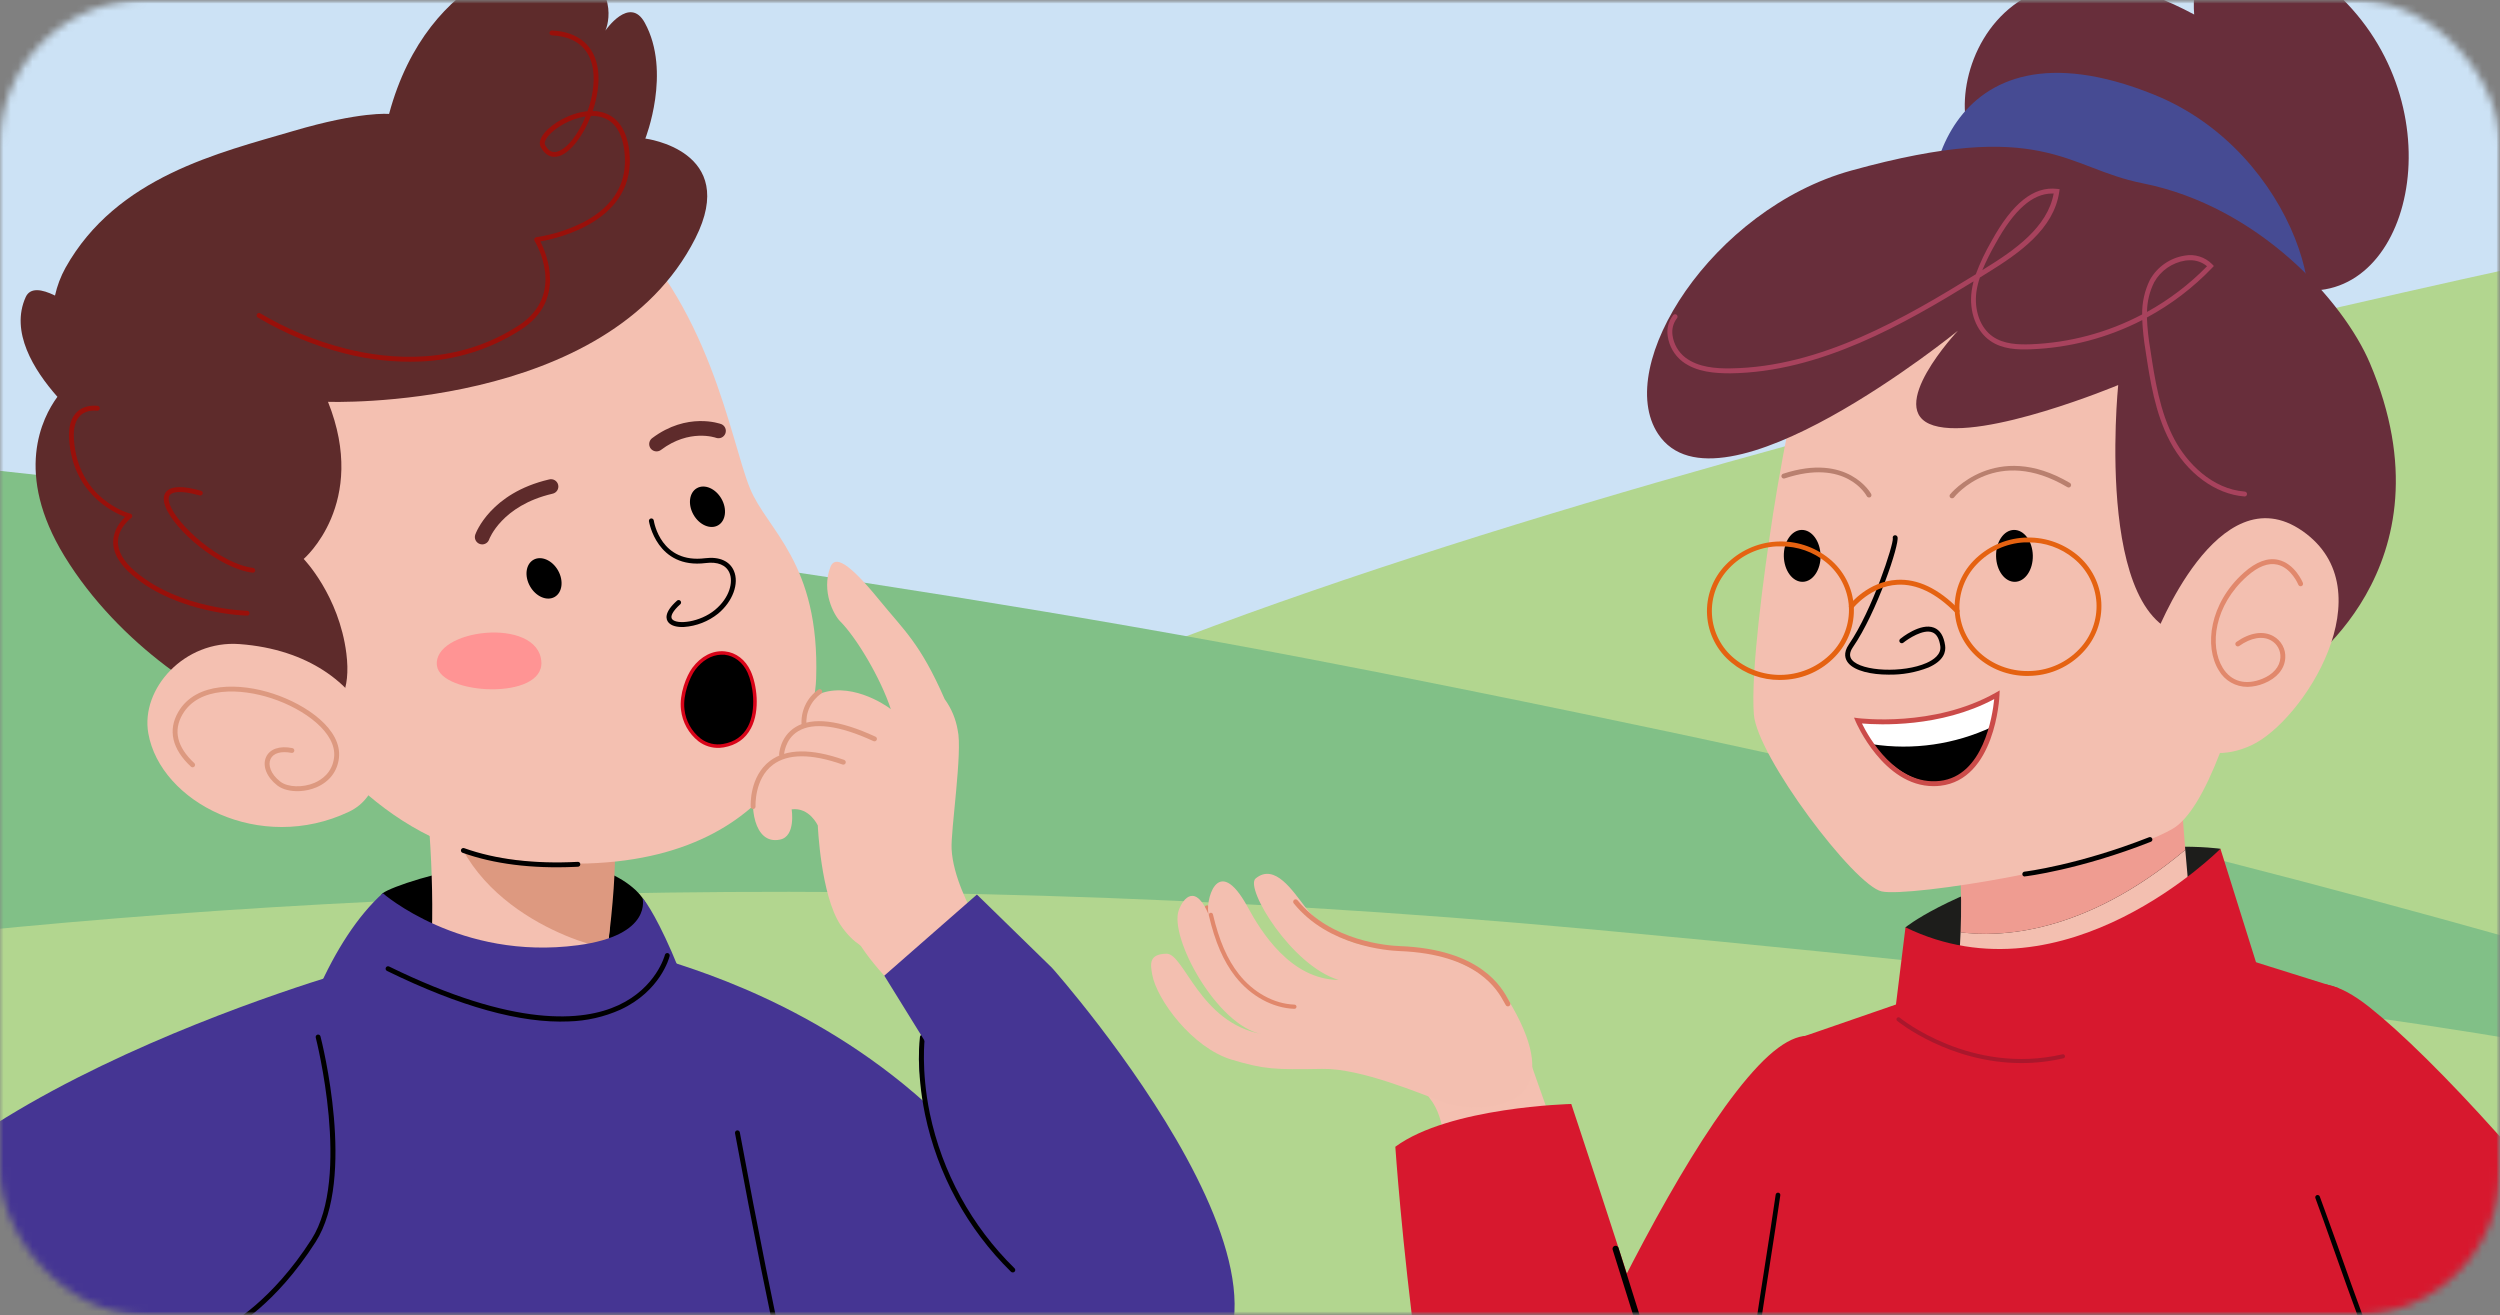 <svg width="346" height="182" viewBox="0 0 346 182" fill="none" xmlns="http://www.w3.org/2000/svg">
<rect x="0" y="0" width="346" height="182" fill="#808080" stroke="none"/>
<mask id="mask0_325_1023" style="mask-type:alpha" maskUnits="userSpaceOnUse" x="0" y="0" width="346" height="182">
<rect width="346" height="182" rx="20" fill="#9A95D6"/>
</mask>
<g mask="url(#mask0_325_1023)">
<mask id="mask1_325_1023" style="mask-type:alpha" maskUnits="userSpaceOnUse" x="-46" y="0" width="392" height="182">
<rect x="-46" width="392" height="182" fill="#53A6CD"/>
</mask>
<g mask="url(#mask1_325_1023)">
<path d="M398.371 -74.471H-130.866V223.406H398.371V-74.471Z" fill="#CCE2F5"/>
<path d="M163.949 88.143C39.926 65.842 -105.375 54.967 -130.866 54.279L-130.844 222.362H396.854L398.371 26.627C398.371 26.627 255.098 53.683 163.949 88.143Z" fill="#B2D68F"/>
<path d="M397.612 144.499C353.94 131.483 310.487 118.428 236.519 102.465C236.519 102.465 208.743 96.468 180.962 91.155C53.71 66.821 -103.5 54.997 -130.107 54.279L-130.085 222.362H397.612V144.499Z" fill="#81C087"/>
<path d="M-130.107 150.89C-130.107 150.89 8.29 109.097 220.273 128.628C404.269 145.591 397.59 158.253 397.59 158.253V222.349H-130.107V150.89Z" fill="#B2D68F"/>
<path d="M130.454 124.169L144.756 133.346C144.756 133.346 146.458 150.473 139.426 147.837C132.393 145.202 119.806 134.323 117.673 128.028C115.54 121.734 130.454 124.169 130.454 124.169Z" fill="#F5C1B2"/>
<path d="M88.003 123.221C78.832 114.643 55.269 121.907 52.974 123.616C50.68 125.326 63.478 147.327 75.962 143.884C88.446 140.441 93.599 128.454 88.003 123.221Z" fill="black"/>
<path d="M58.712 140.887C66.628 142.059 74.488 143.581 82.358 145.033C84.689 130.889 85.734 114.077 83.851 106.903C80.786 95.206 56.758 93.872 56.758 93.872C56.758 93.872 62.067 121.047 58.712 140.887Z" fill="#F4C0B1"/>
<path d="M61.593 109.465C63.06 125.91 81.93 131.151 84.088 131.219C85.673 118.864 85.345 112.7 83.761 106.67C80.696 94.973 61.329 106.491 61.593 109.465Z" fill="#DD9980"/>
<path d="M30.225 45.097C19.79 63.464 38.409 114.367 69.223 118.761C105.024 123.863 112.666 102.252 112.954 93.926C113.487 77.802 106.16 73.416 103.789 67.572C101.037 60.792 98.313 41.952 84.405 29.651C72.221 18.87 42.168 24.074 30.225 45.097Z" fill="#F4C0B1"/>
<path d="M79.511 119.978C73.575 120.237 68.36 119.579 64.004 118.021C63.922 117.988 63.856 117.925 63.82 117.844C63.784 117.764 63.781 117.672 63.811 117.589C63.841 117.506 63.903 117.438 63.982 117.4C64.061 117.361 64.153 117.354 64.236 117.382C68.624 118.951 73.913 119.592 79.959 119.28C80.004 119.276 80.049 119.282 80.091 119.296C80.133 119.31 80.172 119.333 80.206 119.363C80.239 119.393 80.266 119.43 80.284 119.47C80.303 119.511 80.313 119.555 80.314 119.6C80.316 119.644 80.31 119.689 80.295 119.731C80.281 119.773 80.258 119.811 80.228 119.844C80.198 119.877 80.162 119.904 80.122 119.923C80.082 119.942 80.038 119.953 79.994 119.955L79.511 119.978Z" fill="black"/>
<path d="M94.648 86.775C93.709 86.816 92.923 86.624 92.52 86.153C92.161 85.734 91.839 84.783 93.724 83.11C93.792 83.061 93.875 83.038 93.959 83.047C94.042 83.056 94.119 83.095 94.174 83.158C94.23 83.22 94.261 83.301 94.261 83.384C94.26 83.468 94.229 83.549 94.173 83.61C93.129 84.537 92.702 85.32 93.034 85.704C93.699 86.481 96.875 86.132 98.959 84.406C100.997 82.713 101.505 80.54 100.953 79.269C100.485 78.194 99.326 77.717 97.675 77.926C90.901 78.78 89.825 72.206 89.814 72.139C89.801 72.05 89.823 71.96 89.876 71.887C89.929 71.815 90.009 71.767 90.098 71.753C90.186 71.74 90.277 71.762 90.349 71.815C90.421 71.868 90.47 71.948 90.483 72.037C90.523 72.295 91.48 78.035 97.592 77.257C99.534 77.011 100.989 77.644 101.568 79C102.329 80.751 101.412 83.246 99.387 84.926C98.033 86.01 96.379 86.656 94.648 86.775Z" fill="black"/>
<path d="M66.779 75.344C66.65 75.35 66.519 75.33 66.397 75.285C66.144 75.195 65.936 75.009 65.819 74.766C65.703 74.523 65.688 74.245 65.777 73.991C65.86 73.758 67.883 68.248 75.998 66.355C76.129 66.32 76.267 66.311 76.402 66.33C76.537 66.349 76.666 66.394 76.783 66.464C76.9 66.534 77.002 66.627 77.082 66.737C77.163 66.847 77.22 66.972 77.251 67.104C77.282 67.237 77.286 67.375 77.263 67.509C77.24 67.643 77.19 67.771 77.116 67.886C77.043 68 76.947 68.099 76.834 68.176C76.721 68.252 76.594 68.306 76.461 68.332C69.417 69.975 67.71 74.619 67.694 74.664C67.627 74.856 67.504 75.023 67.341 75.144C67.178 75.265 66.982 75.335 66.779 75.344Z" fill="#5E2B2B"/>
<path d="M90.908 62.472C90.692 62.481 90.478 62.421 90.298 62.3C90.118 62.18 89.981 62.005 89.908 61.8C89.834 61.597 89.828 61.374 89.89 61.167C89.952 60.959 90.079 60.776 90.251 60.646C95.091 56.995 99.648 58.63 99.839 58.702C100.078 58.804 100.269 58.994 100.372 59.233C100.476 59.472 100.483 59.741 100.394 59.986C100.304 60.23 100.125 60.431 99.892 60.547C99.659 60.662 99.39 60.684 99.141 60.608C98.983 60.55 95.397 59.314 91.482 62.267C91.316 62.392 91.116 62.463 90.908 62.472Z" fill="#5E2B2B"/>
<path d="M60.472 92.127C60.998 96.221 75.307 96.942 74.923 91.576C74.478 85.291 59.816 87.029 60.472 92.127Z" fill="#FF9494"/>
<path d="M76.76 82.619C77.829 82.011 78.039 80.366 77.23 78.946C76.421 77.526 74.899 76.868 73.83 77.477C72.762 78.086 72.551 79.73 73.36 81.15C74.169 82.57 75.692 83.228 76.76 82.619Z" fill="black"/>
<path d="M99.38 72.706C100.449 72.097 100.659 70.452 99.85 69.032C99.041 67.612 97.519 66.954 96.45 67.563C95.382 68.172 95.171 69.817 95.981 71.237C96.79 72.657 98.312 73.315 99.38 72.706Z" fill="black"/>
<path d="M33.377 282.766C33.377 282.766 68.438 285.373 95.99 281.342C123.543 277.311 130.185 272.607 130.185 272.607C130.185 272.607 112.486 207.883 103.296 166.233C96.406 135.034 89.889 125.342 88.916 124.261C88.916 124.261 90.442 129.435 79.969 130.821C63.646 132.98 52.976 123.617 52.976 123.617C24.914 149.174 29.814 268.35 33.377 282.766Z" fill="#453593"/>
<path d="M89.313 19.178C89.313 19.178 92.966 9.959 89.24 3.154C87.138 -0.684 83.782 4.242 83.782 4.242C83.782 4.242 86.188 -0.88 79.746 -5.177C76.098 -7.618 59.239 -4.31 53.848 15.77C53.848 15.77 49.912 15.379 40.568 18.137C30.39 21.141 16.136 24.43 9.068 37.054C8.4 38.261 7.909 39.559 7.611 40.906C5.772 40.001 4.18 39.755 3.558 41.114C1.384 45.915 4.668 51.208 7.947 54.917C5.823 57.807 1.906 65.507 8.928 76.979C16.451 89.278 29.514 97.64 36.664 99.524C41.234 100.729 49.256 100.825 47.935 90.425C46.917 82.39 42.03 77.359 42.03 77.359C42.03 77.359 51.029 69.686 45.395 55.612C45.395 55.612 84.073 57.029 96.233 32.988C102.39 20.817 89.313 19.178 89.313 19.178Z" fill="#5E2B2B"/>
<path d="M34.252 85.205L34.231 85.206C34.135 85.21 24.644 84.999 18.327 79.623C16.494 78.062 15.589 76.452 15.674 74.834C15.747 73.27 16.711 72.118 17.313 71.548C15.493 70.847 10.05 68.158 9.564 60.806C9.45 59.035 9.838 57.739 10.725 56.949C11.901 55.896 13.494 56.17 13.552 56.181C13.635 56.202 13.707 56.254 13.754 56.326C13.8 56.398 13.818 56.486 13.803 56.57C13.788 56.655 13.741 56.73 13.672 56.782C13.604 56.834 13.518 56.858 13.433 56.849C13.399 56.85 12.081 56.632 11.161 57.468C10.442 58.113 10.129 59.224 10.23 60.772C10.768 69.071 17.758 71.027 18.055 71.094C18.117 71.111 18.173 71.145 18.216 71.193C18.26 71.24 18.289 71.299 18.301 71.362C18.312 71.425 18.305 71.491 18.281 71.55C18.256 71.61 18.215 71.661 18.162 71.698C18.144 71.699 16.414 72.957 16.329 74.873C16.267 76.267 17.081 77.701 18.744 79.108C24.878 84.329 34.129 84.529 34.22 84.531C34.305 84.536 34.385 84.574 34.444 84.635C34.503 84.697 34.536 84.779 34.538 84.864C34.539 84.95 34.508 85.033 34.452 85.096C34.395 85.16 34.316 85.2 34.231 85.209L34.252 85.205Z" fill="#99100A"/>
<path d="M34.984 79.252L34.927 79.255C30.406 78.689 24.096 73.419 22.865 70.045C22.467 68.955 22.739 68.34 23.037 68.015C23.745 67.251 25.306 67.219 27.815 67.916C27.858 67.928 27.898 67.948 27.933 67.975C27.968 68.002 27.998 68.036 28.02 68.075C28.042 68.114 28.056 68.156 28.061 68.2C28.067 68.245 28.064 68.289 28.052 68.332C28.027 68.419 27.969 68.492 27.891 68.536C27.812 68.581 27.72 68.592 27.633 68.569C24.737 67.761 23.823 68.162 23.536 68.487C23.288 68.758 23.276 69.208 23.501 69.825C24.557 72.715 30.523 78.034 35.01 78.596C35.098 78.602 35.179 78.642 35.238 78.707C35.296 78.772 35.327 78.858 35.324 78.945C35.32 79.033 35.283 79.116 35.22 79.176C35.157 79.237 35.073 79.271 34.985 79.27L34.984 79.252Z" fill="#99100A"/>
<path d="M58.066 50.039C54.528 50.168 50.989 49.778 47.564 48.881C43.383 47.812 39.377 46.147 35.669 43.938C35.594 43.889 35.541 43.813 35.521 43.725C35.502 43.637 35.519 43.545 35.567 43.47C35.616 43.394 35.692 43.341 35.78 43.322C35.867 43.303 35.959 43.319 36.035 43.368C39.687 45.54 43.633 47.175 47.751 48.223C54.013 49.818 63.259 50.565 71.755 45.062C78.43 40.738 74.166 33.641 73.981 33.343C73.952 33.294 73.936 33.239 73.933 33.182C73.931 33.126 73.942 33.069 73.967 33.018C73.99 32.969 74.026 32.926 74.07 32.893C74.114 32.86 74.165 32.839 74.219 32.83C76.52 32.486 78.749 31.769 80.82 30.71C85.022 28.48 86.906 25.207 86.42 20.982C86.116 18.345 85.052 16.742 83.259 16.222C82.781 16.086 82.284 16.026 81.787 16.044C80.708 18.801 78.974 21.092 77.4 21.6C76.353 21.934 75.447 21.498 74.844 20.369C74.646 19.998 74.569 19.354 75.334 18.411C76.427 17.063 78.902 15.616 81.311 15.394C81.975 13.545 82.323 11.498 82.09 9.732C81.811 7.635 80.588 5.096 76.368 4.895C76.279 4.89 76.195 4.85 76.135 4.784C76.075 4.718 76.043 4.63 76.047 4.54C76.052 4.451 76.092 4.367 76.158 4.307C76.224 4.246 76.312 4.215 76.401 4.22C80.05 4.394 82.318 6.318 82.759 9.643C82.999 11.453 82.666 13.486 82.033 15.365C82.511 15.368 82.986 15.435 83.446 15.564C84.876 15.98 86.671 17.244 87.093 20.898C88.201 30.516 77.253 32.987 74.785 33.417C75.667 35.144 78.363 41.583 72.112 45.621C67.915 48.334 63.061 49.86 58.066 50.039ZM81.036 16.116C78.935 16.418 76.798 17.692 75.86 18.846C75.453 19.35 75.3 19.793 75.442 20.06C75.892 20.901 76.464 21.196 77.192 20.962C78.547 20.528 80.049 18.544 81.046 16.116L81.036 16.116Z" fill="#99100A"/>
<path d="M78.721 141.366C72.079 141.655 63.655 139.317 53.555 134.373C53.515 134.354 53.48 134.326 53.45 134.293C53.421 134.26 53.398 134.221 53.384 134.179C53.369 134.136 53.364 134.092 53.366 134.047C53.369 134.003 53.381 133.96 53.4 133.92C53.42 133.88 53.447 133.844 53.481 133.815C53.514 133.785 53.553 133.763 53.595 133.748C53.637 133.734 53.682 133.728 53.726 133.731C53.77 133.734 53.814 133.745 53.854 133.765C71.259 142.286 80.712 141.384 85.588 139.122C90.827 136.691 92.003 132.23 92.014 132.185C92.022 132.138 92.039 132.094 92.065 132.054C92.09 132.015 92.124 131.981 92.163 131.955C92.203 131.929 92.247 131.912 92.294 131.904C92.34 131.896 92.388 131.898 92.434 131.909C92.48 131.921 92.522 131.942 92.559 131.971C92.597 132 92.627 132.037 92.65 132.078C92.672 132.12 92.686 132.165 92.689 132.212C92.693 132.259 92.687 132.307 92.672 132.351C92.623 132.546 91.402 137.171 85.872 139.736C83.619 140.744 81.189 141.298 78.721 141.366Z" fill="black"/>
<path d="M20.528 101.506C22.205 110.99 35.959 118.222 48.327 112.332C56.648 108.368 52.394 90.57 33.149 89.142C25.546 88.575 19.431 95.307 20.528 101.506Z" fill="#F4C0B1"/>
<path d="M41.442 109.493C40.256 109.544 39.126 109.281 38.394 108.718C36.906 107.571 36.276 105.988 36.826 104.776C37.336 103.648 38.697 103.183 40.465 103.536C40.509 103.544 40.55 103.561 40.587 103.586C40.624 103.611 40.656 103.643 40.68 103.68C40.705 103.717 40.722 103.758 40.731 103.802C40.739 103.845 40.739 103.89 40.731 103.934C40.722 103.977 40.705 104.019 40.68 104.056C40.655 104.092 40.624 104.124 40.587 104.149C40.55 104.174 40.508 104.191 40.465 104.199C40.421 104.208 40.376 104.208 40.333 104.199C38.895 103.916 37.814 104.233 37.442 105.056C37.095 105.82 37.382 107.084 38.808 108.182C39.828 108.967 41.898 109.039 43.519 108.346C44.436 107.955 46.006 106.977 46.239 104.803C46.612 101.432 42.165 98.146 37.591 96.647C33.314 95.241 27.519 94.984 25.259 98.871C23.953 101.118 24.501 103.385 26.889 105.614C26.955 105.675 26.993 105.76 26.996 105.849C26.999 105.939 26.966 106.026 26.905 106.092C26.843 106.157 26.759 106.195 26.669 106.198C26.579 106.201 26.492 106.169 26.427 106.107C23.814 103.672 23.208 101.046 24.675 98.53C27.138 94.293 33.285 94.514 37.802 96.003C42.485 97.539 47.334 100.972 46.913 104.875C46.711 106.741 45.601 108.193 43.786 108.969C43.042 109.282 42.248 109.459 41.442 109.493Z" fill="#DD9980"/>
<path d="M49.426 134.033C49.426 134.033 -20.558 153.441 -23.933 183.745C-26.486 206.655 -4.255 232.37 10.298 235.308C14.548 236.163 23.049 223.549 23.049 223.549L11.001 191.691L48.895 177.299C48.895 177.299 68.192 163.269 49.426 134.033Z" fill="#453593"/>
<path d="M12.577 190.231C12.491 190.235 12.407 190.206 12.342 190.149C12.277 190.093 12.235 190.014 12.226 189.929C12.222 189.825 11.018 179.433 2.267 176.977C2.224 176.965 2.184 176.945 2.148 176.918C2.113 176.89 2.084 176.856 2.062 176.818C2.041 176.779 2.027 176.736 2.022 176.692C2.017 176.648 2.02 176.603 2.033 176.56C2.044 176.518 2.064 176.477 2.092 176.442C2.119 176.407 2.153 176.378 2.192 176.356C2.23 176.334 2.273 176.32 2.317 176.314C2.361 176.309 2.406 176.312 2.449 176.324C11.648 178.909 12.887 189.749 12.899 189.858C12.904 189.902 12.9 189.947 12.887 189.989C12.875 190.032 12.854 190.072 12.826 190.106C12.798 190.141 12.763 190.17 12.724 190.191C12.685 190.212 12.642 190.225 12.598 190.23L12.577 190.231Z" fill="black"/>
<path d="M31.894 183.924C31.817 183.928 31.741 183.905 31.679 183.86C31.616 183.814 31.572 183.749 31.552 183.674C31.532 183.6 31.538 183.521 31.569 183.45C31.6 183.38 31.654 183.322 31.723 183.287C31.781 183.256 37.616 180.131 43.116 171.517C48.617 162.904 43.749 143.796 43.699 143.606C43.677 143.519 43.69 143.426 43.735 143.349C43.781 143.272 43.855 143.216 43.942 143.193C44.029 143.171 44.122 143.184 44.199 143.229C44.276 143.275 44.332 143.35 44.355 143.437C44.561 144.234 49.32 163.058 43.686 171.883C38.087 180.659 32.279 183.759 32.035 183.887C31.991 183.909 31.943 183.922 31.894 183.924Z" fill="black"/>
<path d="M103.678 92.978C104.825 95.435 105.588 102.257 100.118 103.205C96.998 103.741 94.77 101.253 94.492 98.215C94.304 96.168 95.492 93.594 96.017 92.57C97.561 89.564 102.188 89.755 103.678 92.978Z" fill="black"/>
<path d="M99.567 103.507C98.523 103.55 97.497 103.227 96.666 102.592C95.996 102.064 95.438 101.407 95.023 100.661C94.609 99.915 94.346 99.094 94.251 98.245C93.979 96.06 95.008 93.531 95.818 92.427C97.015 90.815 98.661 89.978 100.327 90.15C101.866 90.307 103.165 91.301 103.892 92.877C104.71 94.644 105.263 98.278 103.935 100.791C103.169 102.252 101.894 103.143 100.149 103.442C99.957 103.476 99.762 103.497 99.567 103.507ZM99.742 90.615C98.444 90.672 97.176 91.416 96.21 92.714C95.474 93.719 94.48 96.155 94.732 98.185C94.818 98.969 95.059 99.728 95.441 100.419C95.823 101.109 96.338 101.716 96.956 102.205C97.395 102.541 97.9 102.782 98.437 102.912C98.974 103.043 99.532 103.061 100.076 102.964C101.661 102.692 102.817 101.885 103.511 100.565C104.748 98.213 104.211 94.707 103.459 93.08C102.804 91.663 101.647 90.772 100.283 90.618C100.103 90.604 99.922 90.603 99.742 90.615Z" fill="#D80318"/>
<path d="M149.471 194.466C129.672 193.195 100.2 181.904 92.72 177.834C79.817 170.812 92.665 133.048 92.665 133.048C100.485 135.509 120.321 142.344 135.71 160.487C152.742 180.569 160.941 195.202 149.471 194.466Z" fill="#453593"/>
<path d="M121.687 83.029C125.143 87.271 127.357 89.024 130.742 96.757C131.67 98.032 132.288 99.507 132.547 101.063C133.238 103.99 131.563 114.97 131.702 117.504C131.892 121.215 134.045 125.391 135.37 127.885L121.089 131.812C120.196 131.546 118.129 130.723 116.324 128.012C113.581 123.858 113.184 114.248 113.184 114.248C113.184 114.248 112.033 111.697 109.565 112.013C109.565 112.013 110.171 115.77 107.945 116.2C104.255 116.977 103.697 111.212 104.553 108.702C104.809 107.92 105.239 107.206 105.811 106.614C106.382 106.021 107.08 105.566 107.853 105.281C107.781 104.816 107.8 104.341 107.909 103.882C108.026 103.448 108.215 103.036 108.469 102.664C109.54 101.268 111.418 100.976 111.418 100.976C111.221 100.654 111.086 100.298 111.019 99.927C110.804 98.813 110.986 97.153 113.017 96.199C117.428 94.158 122.435 97.469 123.291 98.147C121.877 93.842 118.516 88.213 116.26 85.97C115.444 85.153 113.631 81.856 114.93 78.471C115.554 76.847 117.42 77.793 121.687 83.029Z" fill="#F5C1B2"/>
<path d="M135.687 171.834C135.687 171.834 124.769 150.311 127.656 143.551C129.657 138.866 145.664 134.019 145.664 134.019C145.664 134.019 190.117 184.131 160.958 193.904C140.693 200.697 135.687 171.834 135.687 171.834Z" fill="#453593"/>
<path d="M104.247 111.976C104.158 111.98 104.072 111.949 104.006 111.889C103.94 111.83 103.9 111.747 103.895 111.659C103.888 111.49 103.692 107.475 106.57 105.301C108.837 103.608 112.276 103.562 116.832 105.169C116.916 105.2 116.985 105.263 117.024 105.345C117.062 105.426 117.066 105.52 117.035 105.605C117.004 105.689 116.941 105.759 116.859 105.797C116.778 105.835 116.684 105.839 116.599 105.808C112.273 104.283 109.033 104.294 106.978 105.839C104.386 107.773 104.565 111.572 104.567 111.611C104.569 111.655 104.563 111.7 104.548 111.741C104.534 111.783 104.511 111.822 104.482 111.854C104.452 111.887 104.416 111.914 104.376 111.933C104.337 111.952 104.293 111.963 104.249 111.966L104.247 111.976Z" fill="#DD9980"/>
<path d="M108.183 104.799L108.154 104.8C108.11 104.799 108.066 104.789 108.026 104.771C107.985 104.752 107.949 104.726 107.919 104.693C107.888 104.661 107.865 104.623 107.85 104.581C107.834 104.539 107.828 104.495 107.83 104.451C107.825 104.349 107.947 101.949 110.095 100.63C112.43 99.197 116.148 99.639 121.145 101.944C121.189 101.96 121.229 101.986 121.263 102.018C121.297 102.051 121.323 102.09 121.341 102.134C121.359 102.177 121.368 102.224 121.367 102.271C121.366 102.317 121.355 102.364 121.335 102.406C121.315 102.449 121.287 102.487 121.252 102.518C121.217 102.549 121.176 102.573 121.131 102.587C121.086 102.601 121.039 102.607 120.992 102.602C120.946 102.597 120.9 102.583 120.86 102.56C116.149 100.385 112.55 99.918 110.45 101.208C108.606 102.328 108.511 104.455 108.512 104.475C108.508 104.561 108.472 104.642 108.411 104.702C108.35 104.763 108.268 104.797 108.183 104.799Z" fill="#DD9980"/>
<path d="M140.184 176.107C140.135 176.11 140.087 176.104 140.042 176.087C139.996 176.071 139.954 176.045 139.92 176.012C133.881 170.08 129.738 162.491 128.017 154.203C126.746 148.017 127.299 143.684 127.322 143.503C127.328 143.459 127.343 143.417 127.365 143.378C127.387 143.34 127.417 143.307 127.452 143.28C127.488 143.253 127.528 143.233 127.571 143.222C127.614 143.21 127.658 143.208 127.702 143.214C127.746 143.22 127.789 143.234 127.827 143.256C127.866 143.279 127.899 143.308 127.926 143.344C127.953 143.379 127.973 143.419 127.984 143.462C127.995 143.505 127.998 143.55 127.992 143.594C127.994 143.635 127.432 148 128.686 154.093C130.388 162.24 134.468 169.699 140.408 175.527C140.457 175.574 140.49 175.634 140.504 175.699C140.518 175.765 140.512 175.834 140.487 175.896C140.461 175.958 140.418 176.011 140.362 176.048C140.306 176.086 140.24 176.105 140.173 176.104L140.184 176.107Z" fill="black"/>
<path d="M111.297 100.729C111.211 100.733 111.127 100.704 111.062 100.648C110.996 100.592 110.955 100.513 110.946 100.427C110.859 99.465 111.027 98.497 111.435 97.621C111.843 96.745 112.475 95.992 113.267 95.439C113.342 95.39 113.433 95.372 113.521 95.389C113.609 95.406 113.686 95.457 113.737 95.531C113.762 95.567 113.78 95.609 113.789 95.653C113.798 95.696 113.798 95.741 113.789 95.785C113.781 95.829 113.764 95.87 113.739 95.907C113.714 95.944 113.682 95.976 113.645 96C112.953 96.483 112.402 97.14 112.046 97.905C111.69 98.67 111.543 99.516 111.619 100.356C111.624 100.4 111.62 100.445 111.608 100.488C111.596 100.531 111.575 100.571 111.547 100.605C111.519 100.64 111.484 100.669 111.445 100.69C111.405 100.711 111.362 100.724 111.318 100.728L111.297 100.729Z" fill="#DD9980"/>
<path d="M109.073 192.019C108.993 192.022 108.915 191.997 108.852 191.948C108.789 191.9 108.745 191.831 108.728 191.753C106.459 181.449 104.298 170.681 101.727 156.843C101.719 156.799 101.72 156.754 101.729 156.711C101.738 156.667 101.756 156.626 101.781 156.589C101.806 156.553 101.839 156.522 101.876 156.497C101.913 156.473 101.955 156.457 101.999 156.449C102.042 156.441 102.087 156.441 102.131 156.45C102.174 156.46 102.215 156.477 102.252 156.503C102.288 156.528 102.32 156.56 102.344 156.597C102.368 156.635 102.385 156.676 102.393 156.72C104.963 170.548 107.119 181.309 109.388 191.607C109.397 191.651 109.398 191.696 109.391 191.74C109.383 191.784 109.367 191.825 109.343 191.863C109.319 191.901 109.287 191.933 109.251 191.958C109.214 191.984 109.173 192.002 109.129 192.011L109.073 192.019Z" fill="black"/>
<path d="M122.386 135.032L135.205 123.806L145.67 134.019L128.937 145.615L122.386 135.032Z" fill="#453593"/>
<path d="M307.311 117.469C307.311 117.469 297.136 115.975 283.595 119.773C269.225 123.811 263.716 128.342 263.716 128.342C263.716 128.342 269.503 138.828 286.273 135.475C291.05 134.582 295.509 132.449 299.202 129.288C302.895 126.128 305.691 122.052 307.311 117.469Z" fill="#1D1D1B"/>
<path d="M320.486 40.196C311.864 40.675 313.914 29.763 276.729 22.803C265.947 20.786 272.629 -14.655 303.673 2.009C303.673 2.009 301.834 -17.323 320.817 -3.073C339.8 11.177 335.23 39.348 320.486 40.196Z" fill="#682E3B"/>
<path d="M268.384 33.858C264.787 27.976 268.643 1.243 298.044 13.069C318.047 21.093 324.217 46.197 316.06 48.693C307.902 51.188 268.384 33.858 268.384 33.858Z" fill="#464B93"/>
<path d="M302.443 117.622C288.293 129.501 276.505 129.712 271.346 129.022C271.005 137.385 269.754 145.686 267.614 153.777C264.592 164.742 301.829 172.818 306.49 158.045C306.49 158.031 303.851 134.55 302.443 117.622Z" fill="#F3BFB0"/>
<path d="M302.442 117.622C301.853 110.504 301.484 104.536 301.609 101.973C302.04 93.308 270.162 112.583 270.162 112.583C271.278 117.373 271.575 123.121 271.345 129.042C276.504 129.712 288.292 129.502 302.442 117.622Z" fill="#EF9C91"/>
<path d="M252.879 36.862C250.345 43.98 246.762 62.249 245.407 71.034C244.051 79.819 242.293 93.068 242.734 98.869C243.174 104.67 256.625 122.546 260.433 123.375C264.241 124.204 291.568 119.902 300.669 114.719C309.77 109.536 318.21 63.078 317.794 46.792C317.377 30.506 288.45 26.333 283.21 26.894C277.969 27.454 255.696 28.949 252.879 36.862Z" fill="#F3BFB0"/>
<path d="M296.517 25.361C285.883 23.253 282.851 16.226 256.223 23.603C236.991 28.924 223.224 50.566 229.475 60.045C237.848 72.744 270.976 45.771 270.976 45.771C270.976 45.771 260.644 56.745 267.623 58.891C274.602 61.037 293.159 53.291 293.159 53.291C293.159 53.291 289.466 89.408 304.655 87.967C319.844 86.525 317.751 93.102 317.751 93.102C317.751 93.102 340.116 78.765 327.973 50.212C324.347 41.719 312.621 28.556 296.517 25.361Z" fill="#682E3B"/>
<path d="M263.719 138.569L248.214 143.929C248.214 143.929 242.643 183.308 237.81 262.617C237.81 262.617 272.408 286.352 354.021 255.111C354.021 255.111 344.484 213.989 323.662 136.759L310.925 132.769C310.925 132.769 296.885 155.469 269.764 143.929C267.905 143.139 263.719 138.569 263.719 138.569Z" fill="#D7182E"/>
<path d="M298.256 88.154C298.256 88.154 306.916 65.31 318.656 73.487C330.397 81.663 318.747 99.832 311.591 103.147C304.435 106.462 297.422 102.256 298.256 88.154Z" fill="#F3BFB0"/>
<path d="M311.051 95.061C310.248 95.066 309.457 94.859 308.761 94.459C308.064 94.059 307.486 93.482 307.085 92.786C305.035 89.485 305.768 83.522 310.543 79.259C312.248 77.74 313.868 77.141 315.333 77.486C317.609 78.013 318.686 80.566 318.72 80.677C318.753 80.76 318.752 80.853 318.717 80.935C318.682 81.018 318.616 81.083 318.533 81.117C318.45 81.149 318.357 81.147 318.275 81.113C318.193 81.078 318.127 81.012 318.092 80.93C318.092 80.93 317.134 78.588 315.175 78.142C313.92 77.855 312.512 78.401 310.979 79.766C306.467 83.79 305.744 89.346 307.626 92.426C308.8 94.343 310.792 94.874 313.092 93.95C314.61 93.337 315.53 92.273 315.606 91.028C315.639 90.546 315.535 90.066 315.305 89.642C315.075 89.218 314.729 88.868 314.308 88.633C313.13 87.977 311.525 88.254 309.906 89.404C309.832 89.456 309.741 89.477 309.652 89.461C309.563 89.446 309.484 89.396 309.432 89.323C309.38 89.249 309.359 89.157 309.374 89.069C309.39 88.98 309.44 88.9 309.513 88.848C311.353 87.55 313.221 87.253 314.634 88.044C315.169 88.34 315.608 88.782 315.9 89.319C316.192 89.856 316.324 90.466 316.282 91.076C316.186 92.589 315.118 93.868 313.345 94.582C312.618 94.885 311.839 95.048 311.051 95.061Z" fill="#E1886C"/>
<path d="M278.877 80.526C280.281 80.495 281.385 78.863 281.342 76.879C281.299 74.895 280.126 73.312 278.721 73.342C277.317 73.373 276.213 75.005 276.256 76.989C276.299 78.973 277.472 80.556 278.877 80.526Z" fill="black"/>
<path d="M249.501 80.525C250.905 80.494 252.009 78.862 251.966 76.878C251.923 74.894 250.75 73.311 249.345 73.341C247.941 73.372 246.837 75.004 246.88 76.988C246.923 78.972 248.096 80.555 249.501 80.525Z" fill="black"/>
<path d="M261.378 93.37C258.983 93.37 256.712 92.862 255.802 91.765C255.381 91.257 255.055 90.4 255.884 89.188C259.155 84.427 262.072 75.335 261.967 74.507C261.953 74.465 261.947 74.421 261.951 74.378C261.954 74.334 261.966 74.291 261.986 74.252C262.006 74.214 262.034 74.179 262.068 74.151C262.101 74.123 262.14 74.103 262.182 74.09C262.269 74.063 262.364 74.072 262.444 74.114C262.525 74.156 262.586 74.228 262.614 74.315C262.93 75.273 259.74 84.8 256.444 89.571C255.965 90.276 255.922 90.85 256.319 91.334C257.651 92.934 263.428 93.174 266.623 91.756C267.581 91.334 268.687 90.582 268.539 89.428C268.39 88.374 268.017 87.722 267.423 87.512C266.182 87.033 264.113 88.393 263.423 88.949C263.388 88.977 263.349 88.998 263.306 89.011C263.263 89.024 263.218 89.029 263.174 89.024C263.129 89.02 263.086 89.007 263.047 88.985C263.007 88.964 262.972 88.936 262.944 88.901C262.915 88.867 262.893 88.827 262.88 88.784C262.867 88.741 262.862 88.696 262.867 88.651C262.871 88.606 262.885 88.563 262.906 88.524C262.928 88.484 262.957 88.45 262.992 88.422C263.102 88.326 265.799 86.142 267.662 86.87C268.501 87.196 269.018 88.024 269.205 89.337C269.329 90.209 269.032 91.44 266.91 92.378C265.149 93.069 263.269 93.406 261.378 93.37Z" fill="black"/>
<path d="M246.324 94.108C243.886 94.119 241.522 93.271 239.646 91.713C238.655 90.91 237.842 89.909 237.259 88.774C236.676 87.64 236.335 86.396 236.259 85.123C236.183 83.849 236.373 82.574 236.817 81.378C237.26 80.182 237.948 79.091 238.837 78.176C240.687 76.263 243.188 75.114 245.845 74.957C248.502 74.8 251.121 75.646 253.183 77.328C254.171 78.134 254.981 79.136 255.563 80.27C256.145 81.404 256.486 82.647 256.565 83.919C256.638 85.192 256.447 86.466 256.003 87.662C255.56 88.857 254.874 89.948 253.988 90.865C252.152 92.795 249.645 93.947 246.985 94.084C246.76 94.098 246.544 94.108 246.324 94.108ZM246.496 75.618C246.29 75.618 246.089 75.618 245.883 75.618C243.394 75.746 241.049 76.822 239.33 78.626C238.506 79.475 237.867 80.486 237.454 81.595C237.042 82.704 236.865 83.887 236.936 85.068C237.006 86.25 237.322 87.403 237.863 88.456C238.404 89.508 239.158 90.436 240.078 91.181C242.009 92.748 244.457 93.535 246.939 93.387C249.422 93.239 251.759 92.167 253.49 90.381C254.312 89.531 254.949 88.519 255.361 87.41C255.773 86.302 255.951 85.119 255.885 83.938C255.811 82.758 255.494 81.605 254.953 80.553C254.413 79.501 253.66 78.573 252.742 77.826C250.979 76.376 248.76 75.594 246.477 75.618H246.496Z" fill="#E56211"/>
<path d="M280.594 93.552C275.277 93.552 270.828 89.643 270.535 84.576C270.464 83.303 270.657 82.029 271.1 80.834C271.544 79.639 272.229 78.548 273.112 77.63C274.962 75.717 277.461 74.568 280.117 74.41C282.773 74.252 285.391 75.097 287.454 76.777C288.438 77.584 289.246 78.585 289.825 79.719C290.405 80.852 290.744 82.093 290.821 83.364C290.894 84.636 290.703 85.911 290.26 87.106C289.816 88.301 289.13 89.392 288.244 90.309C286.408 92.239 283.901 93.391 281.241 93.528C281.026 93.547 280.81 93.552 280.594 93.552ZM280.757 75.067C280.556 75.067 280.35 75.067 280.144 75.067C277.653 75.2 275.307 76.283 273.591 78.094C272.77 78.945 272.133 79.957 271.721 81.066C271.309 82.174 271.13 83.356 271.196 84.537C271.489 89.437 275.986 93.159 281.203 92.857C283.691 92.73 286.037 91.653 287.756 89.849C288.578 88.999 289.215 87.987 289.627 86.879C290.039 85.77 290.217 84.588 290.151 83.407C290.077 82.226 289.76 81.074 289.219 80.022C288.679 78.97 287.926 78.041 287.008 77.295C285.251 75.841 283.038 75.052 280.757 75.067Z" fill="#E56211"/>
<path d="M270.862 84.897C270.818 84.897 270.773 84.888 270.732 84.871C270.691 84.854 270.654 84.828 270.623 84.796C267.955 82.08 265.239 80.777 262.595 80.926C258.897 81.132 256.511 84.116 256.487 84.15C256.46 84.185 256.425 84.214 256.386 84.236C256.347 84.258 256.304 84.273 256.26 84.278C256.215 84.283 256.17 84.28 256.127 84.268C256.084 84.255 256.043 84.235 256.008 84.207C255.972 84.18 255.942 84.146 255.92 84.107C255.898 84.068 255.883 84.024 255.878 83.98C255.873 83.935 255.876 83.89 255.889 83.846C255.901 83.803 255.922 83.763 255.951 83.728C256.056 83.594 258.537 80.476 262.542 80.246C265.416 80.083 268.29 81.453 271.097 84.317C271.145 84.364 271.178 84.424 271.191 84.49C271.204 84.556 271.198 84.624 271.172 84.686C271.146 84.748 271.102 84.8 271.046 84.837C270.99 84.874 270.924 84.893 270.857 84.892L270.862 84.897Z" fill="#E56211"/>
<path d="M270.162 68.965C270.098 68.966 270.035 68.95 269.98 68.916C269.925 68.883 269.881 68.835 269.853 68.778C269.825 68.72 269.814 68.656 269.821 68.592C269.828 68.529 269.853 68.469 269.893 68.419C269.956 68.342 276.164 60.755 286.477 66.838C286.554 66.885 286.61 66.96 286.632 67.047C286.654 67.135 286.64 67.228 286.594 67.305C286.548 67.383 286.472 67.439 286.385 67.461C286.297 67.483 286.204 67.469 286.127 67.423C276.341 61.622 270.66 68.543 270.425 68.86C270.391 68.895 270.35 68.922 270.305 68.941C270.259 68.959 270.211 68.967 270.162 68.965Z" fill="#B9806F"/>
<path d="M258.662 68.85C258.601 68.849 258.542 68.832 258.49 68.801C258.438 68.77 258.395 68.725 258.365 68.672C258.25 68.457 255.419 63.403 246.989 66.215C246.904 66.243 246.811 66.235 246.731 66.195C246.652 66.154 246.591 66.084 246.562 66C246.535 65.914 246.542 65.821 246.582 65.74C246.623 65.66 246.693 65.598 246.778 65.569C255.769 62.603 258.93 68.294 258.964 68.352C258.988 68.392 259.003 68.436 259.009 68.483C259.016 68.529 259.012 68.576 258.999 68.621C258.986 68.666 258.964 68.708 258.934 68.744C258.904 68.78 258.867 68.809 258.825 68.831C258.773 68.85 258.717 68.857 258.662 68.85Z" fill="#B9806F"/>
<path d="M275.892 100.68C276.207 99.191 276.367 97.674 276.371 96.153C267.576 101.149 257.12 99.731 257.12 99.731C257.746 100.914 258.481 102.036 259.313 103.084C264.956 103.949 270.728 103.112 275.892 100.68Z" fill="white"/>
<path d="M259.131 103.002C261.205 105.637 264.644 108.789 269.027 108.271C273.247 107.792 274.976 103.865 275.695 100.607C270.532 103.028 264.768 103.861 259.131 103.002Z" fill="black"/>
<path d="M267.594 108.803C260.658 108.803 256.864 99.956 256.826 99.861L256.596 99.319L257.181 99.396C257.286 99.396 267.632 100.737 276.221 95.861L276.757 95.554L276.729 96.167C276.729 96.646 276.096 107.898 268.533 108.751C268.221 108.787 267.908 108.805 267.594 108.803ZM257.693 100.129C258.651 102.083 262.407 108.751 268.456 108.08C274.506 107.41 275.761 99.104 276.001 96.752C268.543 100.737 260.011 100.33 257.693 100.129Z" fill="#CB4B49"/>
<path d="M310.664 68.711H310.635C306.602 68.4 302.655 65.493 300.336 61.114C298.248 57.172 297.553 52.564 296.94 48.497C296.706 47.108 296.555 45.705 296.49 44.297C291.705 46.758 286.438 48.14 281.061 48.344C279.222 48.411 277.114 48.344 275.443 47.166C273.498 45.829 272.492 43.123 272.875 40.278C272.938 39.827 273.028 39.381 273.143 38.941C263.563 44.819 251.938 51.515 239.484 51.668C237.429 51.668 234.823 51.529 232.849 50.035C231.737 49.17 231.005 47.905 230.809 46.51C230.73 46.005 230.755 45.49 230.882 44.996C231.01 44.501 231.238 44.038 231.551 43.636C231.578 43.597 231.612 43.563 231.652 43.538C231.692 43.513 231.736 43.497 231.783 43.49C231.829 43.483 231.877 43.486 231.922 43.498C231.968 43.511 232.01 43.532 232.047 43.562C232.083 43.592 232.113 43.629 232.135 43.67C232.157 43.712 232.169 43.758 232.172 43.805C232.175 43.852 232.168 43.899 232.152 43.943C232.136 43.987 232.111 44.028 232.078 44.062C231.825 44.394 231.642 44.774 231.539 45.179C231.436 45.584 231.416 46.006 231.479 46.419C231.649 47.635 232.287 48.736 233.257 49.489C235.067 50.859 237.525 51.012 239.484 50.983C252.043 50.835 263.822 43.885 273.45 37.959C274.045 36.365 274.776 34.825 275.634 33.356C278.508 28.121 281.468 25.754 284.706 26.142L285.051 26.181L285.003 26.526C284.271 31.689 279.476 35.042 275.035 37.777L274.015 38.41C273.796 39.045 273.636 39.699 273.536 40.364C273.186 42.96 274.082 45.408 275.816 46.591C277.325 47.63 279.299 47.707 281.028 47.65C286.421 47.444 291.7 46.032 296.476 43.516C296.45 41.856 296.82 40.214 297.553 38.726C298.051 37.837 298.744 37.073 299.581 36.492C300.417 35.911 301.375 35.528 302.382 35.373C303.066 35.248 303.77 35.294 304.432 35.505C305.094 35.717 305.695 36.087 306.18 36.585L306.401 36.815L306.18 37.049C303.545 39.808 300.491 42.134 297.132 43.942C297.193 45.436 297.353 46.924 297.611 48.397C298.214 52.411 298.899 56.957 300.935 60.798C302.669 64.07 306.137 67.686 310.688 68.036C310.77 68.046 310.846 68.086 310.902 68.148C310.957 68.21 310.988 68.29 310.988 68.374C310.988 68.457 310.957 68.537 310.902 68.6C310.846 68.662 310.77 68.702 310.688 68.711H310.664ZM303.095 36.019C302.882 36.02 302.67 36.034 302.458 36.062C301.561 36.202 300.707 36.542 299.96 37.059C299.213 37.576 298.594 38.256 298.147 39.047C297.503 40.327 297.161 41.738 297.146 43.171C300.21 41.482 303.009 39.352 305.452 36.848C304.794 36.293 303.956 35.999 303.095 36.019ZM284.012 26.784C281.301 26.784 278.743 29.05 276.195 33.687C275.509 34.88 274.895 36.114 274.355 37.38L274.647 37.198C278.853 34.606 283.384 31.45 284.227 26.779L284.012 26.784Z" fill="#A8425D"/>
<path d="M280.225 121.31C280.143 121.311 280.063 121.281 280.001 121.226C279.939 121.171 279.9 121.096 279.89 121.013C279.881 120.924 279.906 120.835 279.962 120.764C280.017 120.693 280.098 120.647 280.187 120.635C280.259 120.635 287.664 119.715 297.431 115.874C297.472 115.857 297.517 115.849 297.561 115.85C297.605 115.851 297.649 115.86 297.69 115.877C297.73 115.895 297.767 115.92 297.798 115.952C297.829 115.984 297.853 116.022 297.87 116.063C297.886 116.104 297.894 116.148 297.893 116.192C297.893 116.237 297.883 116.281 297.866 116.321C297.848 116.362 297.823 116.399 297.791 116.43C297.759 116.46 297.722 116.485 297.68 116.501C287.827 120.381 280.34 121.291 280.269 121.291L280.225 121.31Z" fill="black"/>
<path d="M263.719 128.342L261.99 142.358C261.99 142.358 264.098 153.653 284.532 152.058C304.967 150.463 312.928 135.398 312.928 135.398L307.309 117.469C307.309 117.469 285.869 139.105 263.719 128.342Z" fill="#D7182E"/>
<path d="M279.775 147.129C269.779 147.129 262.665 141.381 262.579 141.294C262.549 141.271 262.524 141.242 262.505 141.209C262.486 141.176 262.474 141.14 262.47 141.102C262.466 141.064 262.469 141.026 262.48 140.99C262.491 140.953 262.509 140.92 262.533 140.89C262.557 140.861 262.587 140.837 262.62 140.819C262.654 140.802 262.691 140.791 262.729 140.788C262.767 140.785 262.805 140.79 262.841 140.802C262.877 140.814 262.91 140.833 262.938 140.858C263.034 140.94 272.796 148.839 285.452 145.917C285.525 145.901 285.602 145.915 285.666 145.955C285.729 145.995 285.775 146.059 285.792 146.132C285.807 146.205 285.794 146.28 285.755 146.343C285.715 146.406 285.653 146.451 285.581 146.468C283.677 146.907 281.729 147.129 279.775 147.129Z" fill="#AA172C"/>
<path d="M395.553 241.177C396.291 251.547 388.593 258.866 361.103 264.447C361.103 264.447 333.857 204.308 323.506 182.963C312.929 161.159 310.094 125.233 327.908 139.374C345.722 153.514 393.388 210.698 395.553 241.177Z" fill="#D7182E"/>
<path d="M205.373 219.736C205.373 219.736 205.373 251.652 233.222 230.447C233.222 230.447 249.307 213.495 254.356 190.311C259.405 167.127 258.969 131.034 243.339 147.522C227.709 164.009 205.373 219.736 205.373 219.736Z" fill="#D7182E"/>
<path d="M238.333 224.613H238.304C238.261 224.609 238.22 224.597 238.182 224.577C238.143 224.557 238.11 224.53 238.082 224.497C238.054 224.464 238.033 224.426 238.021 224.385C238.008 224.344 238.003 224.301 238.007 224.258C239.77 204.073 242.366 187.308 244.273 175.05C244.852 171.338 245.355 168.138 245.748 165.374C245.75 165.329 245.761 165.284 245.781 165.243C245.802 165.203 245.83 165.167 245.865 165.138C245.9 165.108 245.941 165.087 245.984 165.075C246.028 165.062 246.074 165.059 246.119 165.065C246.164 165.072 246.207 165.088 246.246 165.112C246.284 165.136 246.318 165.168 246.343 165.205C246.369 165.243 246.386 165.286 246.394 165.33C246.402 165.375 246.401 165.421 246.39 165.465C245.997 168.234 245.499 171.438 244.919 175.151C243.003 187.384 240.397 204.135 238.64 224.316C238.633 224.394 238.598 224.467 238.542 224.521C238.485 224.576 238.411 224.608 238.333 224.613Z" fill="black"/>
<path d="M181.534 140.327C178.114 140.327 174.511 138.564 171.853 135.575C169.731 133.18 168.102 130.066 166.732 125.746C166.718 125.703 166.712 125.658 166.715 125.613C166.718 125.568 166.73 125.524 166.751 125.483C166.771 125.443 166.8 125.407 166.834 125.378C166.869 125.349 166.909 125.328 166.953 125.315C166.996 125.301 167.042 125.295 167.087 125.299C167.133 125.303 167.177 125.315 167.218 125.336C167.258 125.357 167.294 125.386 167.324 125.421C167.353 125.456 167.375 125.496 167.389 125.54C168.73 129.76 170.315 132.806 172.37 135.12C174.952 137.994 178.449 139.704 181.725 139.642C181.817 139.642 181.904 139.678 181.969 139.743C182.034 139.808 182.07 139.895 182.07 139.987C182.07 140.078 182.034 140.166 181.969 140.231C181.904 140.295 181.817 140.332 181.725 140.332L181.534 140.327Z" fill="#E1886C"/>
<path d="M211.643 146.52C214.656 155.32 220.375 169.34 219.307 179.093C218.239 188.845 203.5 193.501 200.726 181.746C197.953 169.992 202.322 157.652 197.91 152.048C195.007 148.388 210.551 143.297 211.643 146.52Z" fill="#F4C0B1"/>
<path d="M208.6 138.157C206.061 134.043 197.583 130.704 190.972 130.972C186.288 131.154 182.494 127.897 180.631 125.516C178.954 123.37 176.435 119.385 173.781 121.579C172.215 122.872 178.777 133.698 185.277 135.623C178.633 135.575 174.509 128.917 172.698 125.564C168.387 117.637 166.682 125.138 167.319 126.68C165.499 122.269 163.794 124.213 163.147 125.957C161.763 129.703 168.45 141.999 174.672 143.129C166.007 141.553 163.899 131.94 161.437 131.993C158.975 132.045 159.21 133.43 159.464 134.867C160.077 138.325 165.025 145.041 170.481 146.66C175.007 148.01 176.363 148.049 183.031 147.934C188.376 147.843 196.725 151.421 199.892 152.585C202.028 153.371 206.535 153.6 208.566 152.446C208.533 152.48 216.441 150.856 208.6 138.157Z" fill="#F3BFB0"/>
<path d="M206.87 236.071C196.657 211.22 193.113 158.711 193.113 158.711C200.595 153.193 217.465 152.791 217.465 152.791C217.465 152.791 244.026 232.526 244.045 240.578C244.079 259.489 217.671 262.397 206.87 236.071Z" fill="#D7182E"/>
<path d="M208.696 139.282C208.638 139.283 208.58 139.268 208.529 139.239C208.478 139.211 208.435 139.17 208.404 139.12C208.337 139.014 208.265 138.88 208.174 138.717C207.274 137.069 204.524 132.05 193.68 131.628C192.075 131.566 183.836 130.953 179.046 125.018C178.99 124.947 178.965 124.857 178.975 124.768C178.985 124.678 179.029 124.596 179.099 124.539C179.17 124.484 179.26 124.46 179.349 124.469C179.438 124.479 179.52 124.523 179.578 124.591C184.205 130.306 192.156 130.881 193.708 130.938C204.941 131.374 207.829 136.653 208.778 138.387C208.859 138.535 208.926 138.66 208.984 138.756C209.008 138.794 209.025 138.837 209.033 138.882C209.04 138.927 209.039 138.974 209.029 139.018C209.019 139.063 209 139.105 208.973 139.142C208.946 139.179 208.913 139.211 208.874 139.235C208.82 139.267 208.759 139.283 208.696 139.282Z" fill="#E1886C"/>
<path d="M232.612 202.214C232.52 202.214 232.431 202.185 232.357 202.131C232.283 202.076 232.228 202 232.2 201.912C230.835 197.256 223.253 173.172 223.181 172.923C223.159 172.819 223.177 172.712 223.231 172.62C223.284 172.529 223.37 172.461 223.471 172.43C223.572 172.398 223.681 172.405 223.777 172.449C223.873 172.493 223.949 172.572 223.99 172.669C224.067 172.909 231.654 197.007 233.019 201.673C233.036 201.726 233.041 201.782 233.035 201.838C233.029 201.893 233.013 201.947 232.986 201.996C232.959 202.045 232.923 202.089 232.879 202.123C232.836 202.158 232.786 202.184 232.732 202.2L232.612 202.214Z" fill="black"/>
<path d="M179.129 139.623C176.14 139.517 173.098 137.855 170.986 135.168C169.334 133.065 168.165 130.378 167.303 126.685C167.293 126.647 167.291 126.608 167.297 126.57C167.303 126.532 167.316 126.496 167.336 126.463C167.357 126.43 167.383 126.401 167.414 126.378C167.445 126.356 167.481 126.339 167.518 126.33C167.594 126.313 167.674 126.327 167.741 126.368C167.807 126.409 167.854 126.475 167.873 126.551C168.716 130.148 169.851 132.778 171.446 134.804C173.448 137.357 176.322 138.938 179.144 139.038C179.221 139.038 179.295 139.069 179.35 139.124C179.405 139.179 179.436 139.253 179.436 139.331C179.436 139.408 179.405 139.482 179.35 139.537C179.295 139.592 179.221 139.623 179.144 139.623H179.129Z" fill="#E1886C"/>
<path d="M345.98 224.311C345.926 224.31 345.873 224.296 345.827 224.271C345.78 224.245 345.74 224.207 345.711 224.162C335.815 209.121 327.682 186.158 322.824 172.43C321.895 169.805 321.09 167.534 320.453 165.824C320.437 165.785 320.429 165.742 320.43 165.7C320.431 165.657 320.44 165.615 320.458 165.576C320.475 165.537 320.5 165.502 320.532 165.473C320.563 165.444 320.6 165.422 320.64 165.407C320.721 165.378 320.81 165.382 320.888 165.417C320.966 165.453 321.027 165.519 321.057 165.599C321.699 167.314 322.494 169.584 323.452 172.214C328.3 185.909 336.419 208.824 346.272 223.798C346.304 223.847 346.322 223.904 346.324 223.963C346.326 224.021 346.313 224.079 346.285 224.131C346.257 224.182 346.215 224.225 346.165 224.255C346.115 224.285 346.057 224.301 345.999 224.301L345.98 224.311Z" fill="black"/>
</g>
</g>
</svg>
